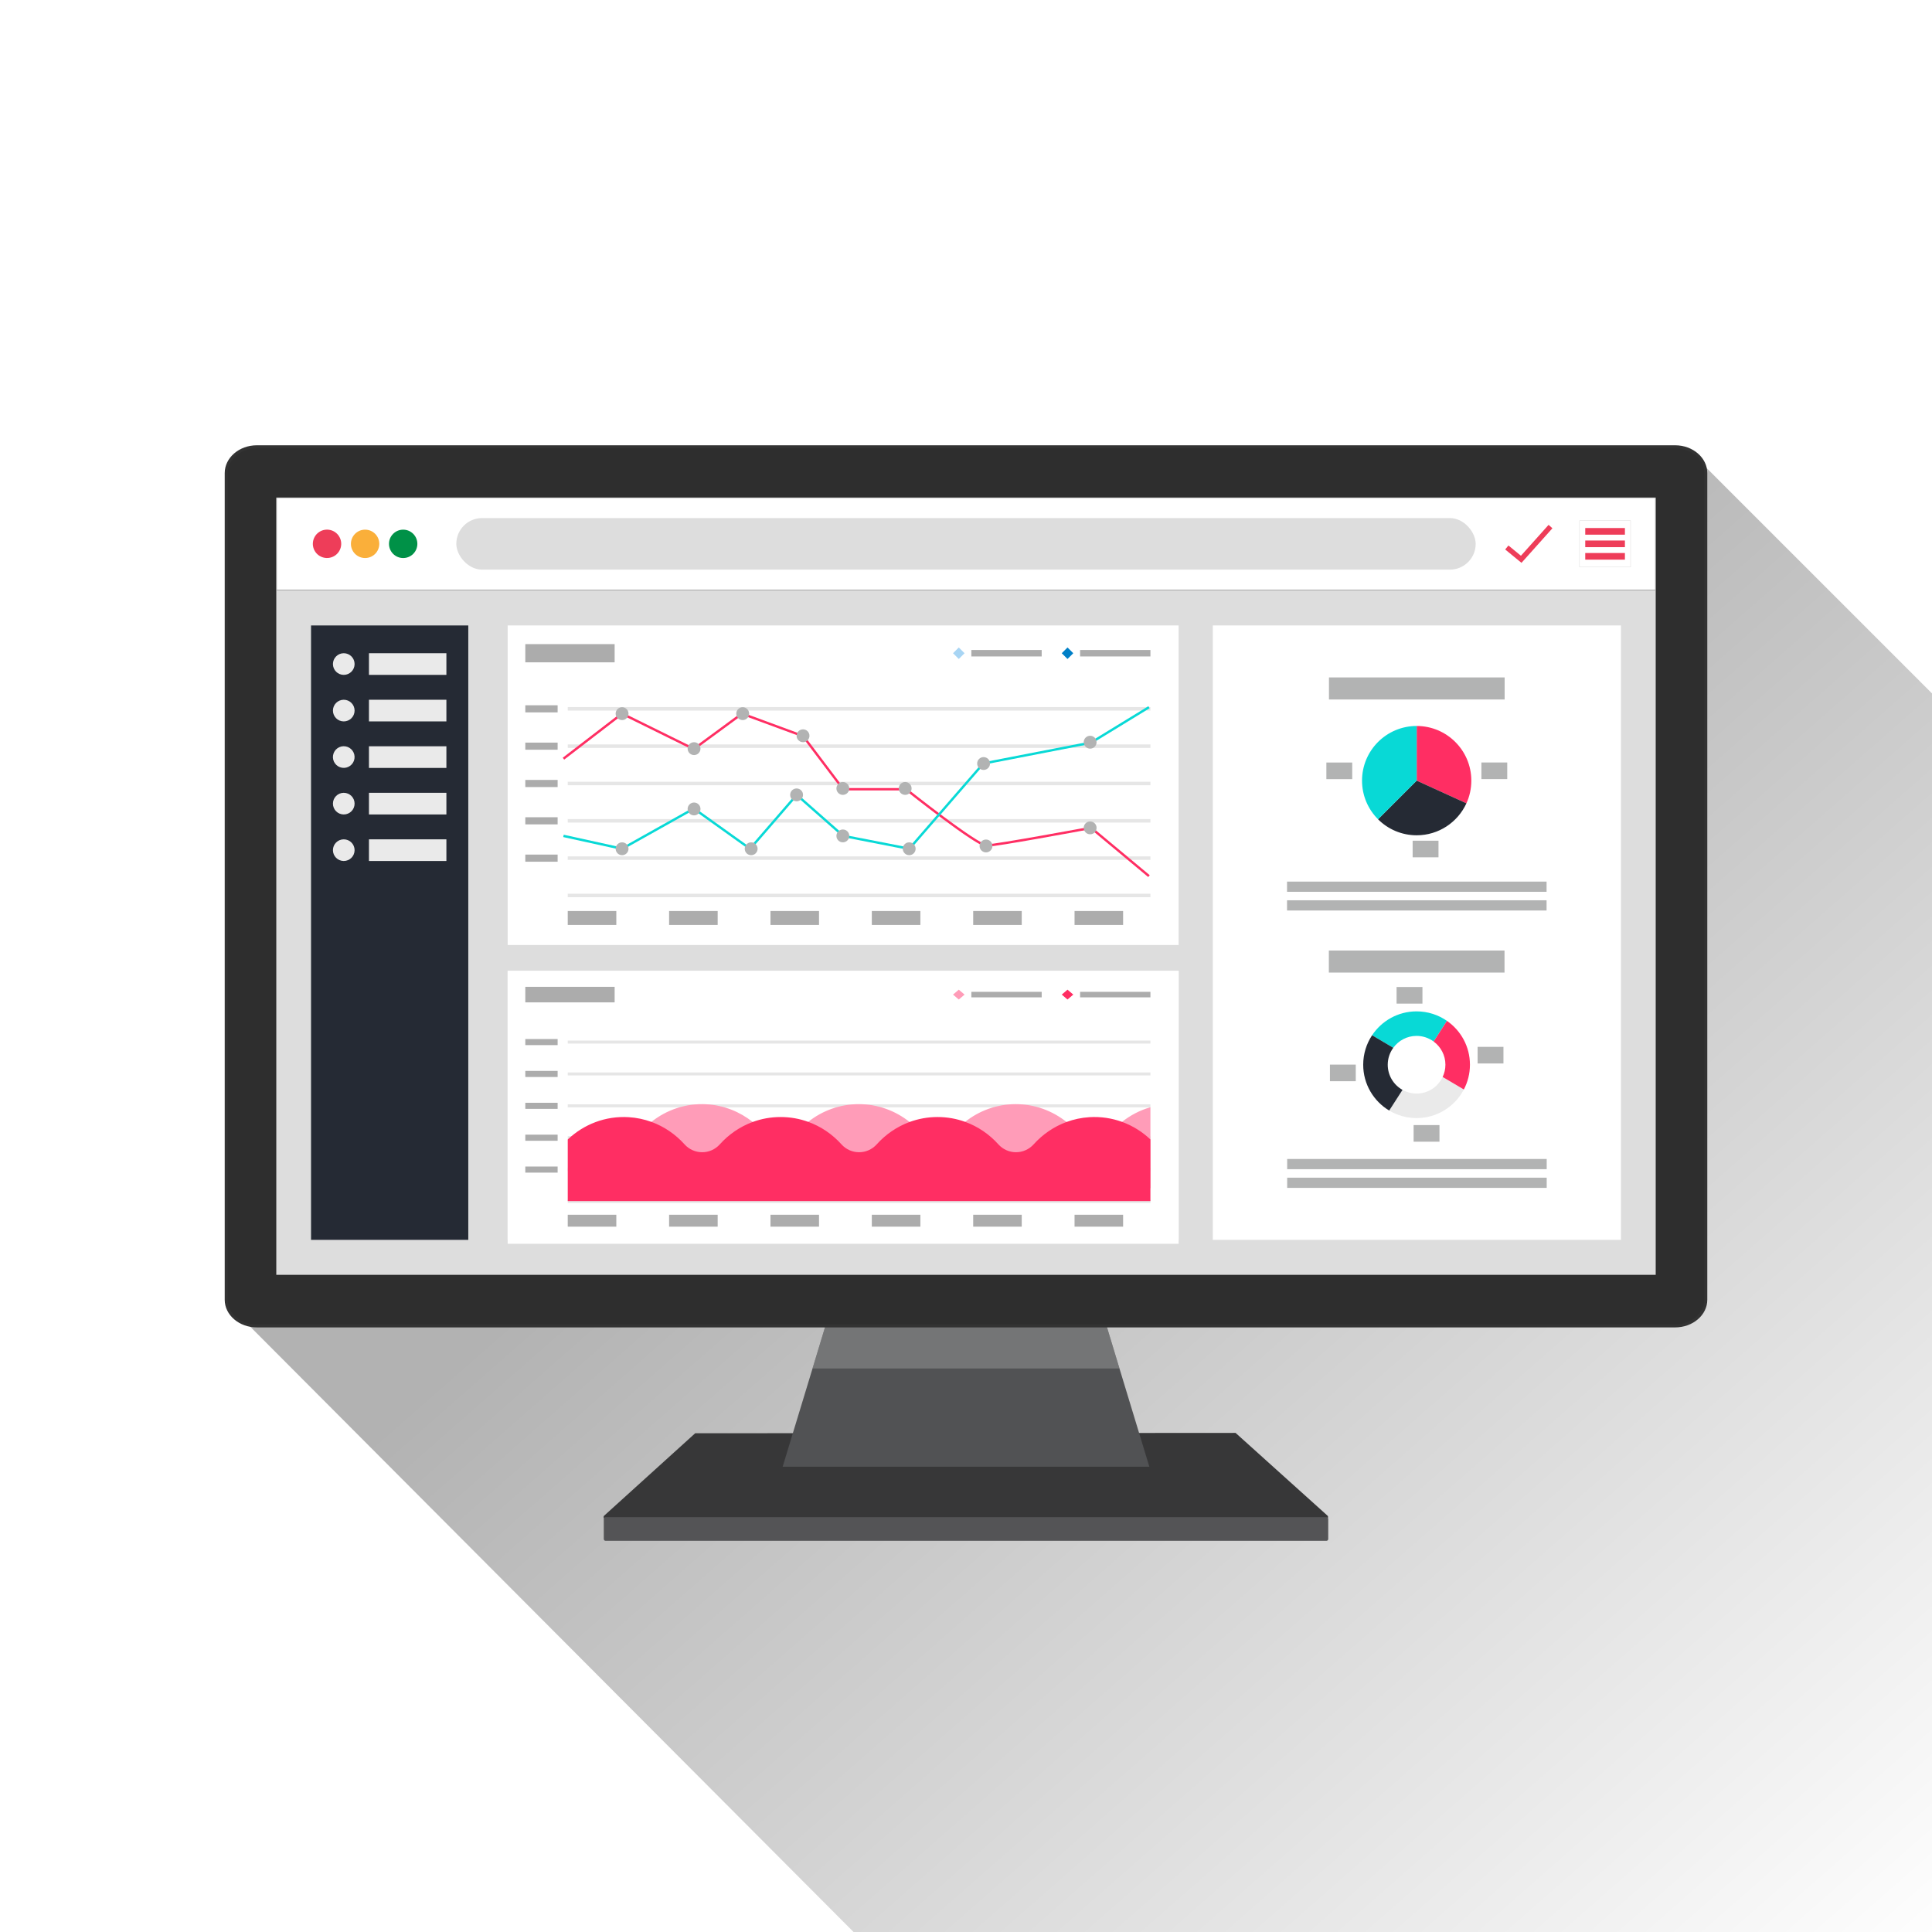 <?xml version="1.0" encoding="UTF-8"?>
<svg xmlns="http://www.w3.org/2000/svg" xmlns:xlink="http://www.w3.org/1999/xlink" viewBox="0 0 2100 2100">
  <defs>
    <clipPath id="clippath">
      <rect id="SVGID" width="2100" height="2100" style="fill:none;"></rect>
    </clipPath>
    <linearGradient id="linear-gradient" x1="1130.08" y1="924.25" x2="2146.19" y2="2080.31" gradientUnits="userSpaceOnUse">
      <stop offset="0" stop-color="#000"></stop>
      <stop offset="1" stop-color="#fff"></stop>
    </linearGradient>
  </defs>
  <g style="isolation:isolate;">
    <g id="Layer_6">
      <g style="clip-path:url(#clippath);">
        <polygon points="1836.12 489.83 3699.7 2353.41 1180.36 2353.41 269.8 1439.85 1836.12 489.83" style="fill:url(#linear-gradient); mix-blend-mode:multiply; opacity:.3;"></polygon>
        <path d="M657.7,1650.79c-.69,0-1.29-.51-1.52-1.25-.23-.76-.01-1.58.53-2.08l98.93-89.57,587.37-.39,99.92,89.96c.54.49.75,1.32.53,2.08-.23.74-.83,1.25-1.52,1.25h-784.24Z" style="fill:#373738;"></path>
        <polygon points="1249.3 1594.29 850.7 1594.29 883.19 1487.45 897.66 1439.66 1202.34 1439.66 1216.81 1487.45 1249.3 1594.29" style="fill:#515254;"></polygon>
        <g style="mix-blend-mode:multiply; opacity:.5;">
          <polygon points="1216.81 1487.45 883.19 1487.45 897.66 1439.66 1202.34 1439.66 1216.81 1487.45" style="fill:#989898;"></polygon>
        </g>
        <path d="M279.19,1441.23c-18.38,0-33.33-12.76-33.33-28.45v-898.53c0-15.78,14.95-28.63,33.33-28.63h1541.62c18.38,0,33.33,12.85,33.33,28.63v898.53c0,15.69-14.95,28.45-33.33,28.45H279.19Z" style="fill:#2e2e2e;"></path>
        <path d="M1820.81,487.21c17.42,0,31.73,12.01,31.73,27.03v898.53c0,14.84-14.31,26.85-31.73,26.85H279.19c-17.63,0-31.73-12.01-31.73-26.85v-898.53c0-15.01,14.1-27.03,31.73-27.03h1541.63M1820.81,484H279.19c-19.26,0-34.94,13.56-34.94,30.24v898.53c0,16.58,15.67,30.06,34.94,30.06h1541.63c19.26,0,34.94-13.49,34.94-30.06v-898.53c0-16.67-15.67-30.24-34.94-30.24h0Z" style="fill:#333;"></path>
        <path d="M658.25,1674.82c-1.09,0-1.97-.89-1.97-1.99v-21.76c0-1.1.88-1.99,1.97-1.99h783.5c1.09,0,1.98.89,1.98,1.99v21.76c0,1.1-.89,1.99-1.98,1.99h-783.5Z" style="fill:#545456;"></path>
        <rect x="300.32" y="541.16" width="1499.36" height="844.52" style="fill:#ddd;"></rect>
        <rect x="338.09" y="679.84" width="170.92" height="667.83" style="fill:#252a34;"></rect>
        <rect x="401.04" y="710.02" width="84.17" height="23.54" style="fill:#eaeaea;"></rect>
        <circle cx="373.66" cy="721.79" r="11.77" style="fill:#eaeaea;"></circle>
        <rect x="401.04" y="760.6" width="84.17" height="23.54" style="fill:#eaeaea;"></rect>
        <circle cx="373.66" cy="772.37" r="11.77" style="fill:#eaeaea;"></circle>
        <rect x="401.04" y="811.17" width="84.17" height="23.54" style="fill:#eaeaea;"></rect>
        <circle cx="373.66" cy="822.94" r="11.77" transform="translate(-498.37 1060.47) rotate(-80.82)" style="fill:#eaeaea;"></circle>
        <rect x="401.04" y="861.74" width="84.17" height="23.54" style="fill:#eaeaea;"></rect>
        <circle cx="373.66" cy="873.51" r="11.77" style="fill:#eaeaea;"></circle>
        <rect x="401.04" y="912.32" width="84.17" height="23.54" style="fill:#eaeaea;"></rect>
        <circle cx="373.66" cy="924.09" r="11.77" style="fill:#eaeaea;"></circle>
        <rect x="551.81" y="679.84" width="729.32" height="347.34" style="fill:#fff;"></rect>
        <rect x="617.12" y="849.72" width="633.33" height="3.79" style="fill:#e6e6e6;"></rect>
        <rect x="617.12" y="890.29" width="633.33" height="3.79" style="fill:#e6e6e6;"></rect>
        <rect x="617.12" y="930.87" width="633.33" height="3.79" style="fill:#e6e6e6;"></rect>
        <rect x="617.12" y="768.57" width="633.33" height="3.79" style="fill:#e6e6e6;"></rect>
        <rect x="617.12" y="809.15" width="633.33" height="3.79" style="fill:#e6e6e6;"></rect>
        <g style="mix-blend-mode:multiply; opacity:.81;">
          <rect x="570.99" y="928.89" width="35.13" height="7.75" style="fill:#999;"></rect>
          <rect x="570.99" y="888.31" width="35.13" height="7.75" style="fill:#999;"></rect>
          <rect x="570.99" y="847.74" width="35.13" height="7.75" style="fill:#999;"></rect>
          <rect x="570.99" y="807.17" width="35.13" height="7.75" style="fill:#999;"></rect>
          <rect x="570.99" y="766.59" width="35.13" height="7.75" style="fill:#999;"></rect>
        </g>
        <rect x="617.12" y="971.44" width="633.33" height="3.79" style="fill:#e6e6e6;"></rect>
        <rect x="617.12" y="990.24" width="52.78" height="15.17" style="fill:#999; mix-blend-mode:multiply; opacity:.81;"></rect>
        <rect x="727.29" y="990.24" width="52.78" height="15.17" style="fill:#999; mix-blend-mode:multiply; opacity:.81;"></rect>
        <rect x="837.47" y="990.24" width="52.78" height="15.17" style="fill:#999; mix-blend-mode:multiply; opacity:.81;"></rect>
        <rect x="947.64" y="990.24" width="52.78" height="15.17" style="fill:#999; mix-blend-mode:multiply; opacity:.81;"></rect>
        <rect x="1057.82" y="990.24" width="52.78" height="15.17" style="fill:#999; mix-blend-mode:multiply; opacity:.81;"></rect>
        <rect x="1167.99" y="990.24" width="52.78" height="15.17" style="fill:#999; mix-blend-mode:multiply; opacity:.81;"></rect>
        <rect x="570.99" y="700.13" width="97.09" height="19.79" style="fill:#999; mix-blend-mode:multiply; opacity:.81;"></rect>
        <rect x="1155.91" y="705.59" width="8.86" height="8.86" transform="translate(-162.21 1028.45) rotate(-45)" style="fill:#007fc7;"></rect>
        <rect x="1174.01" y="706.52" width="76.45" height="7.02" style="fill:#999; mix-blend-mode:multiply; opacity:.81;"></rect>
        <rect x="1037.73" y="705.59" width="8.86" height="8.86" transform="translate(-196.82 944.88) rotate(-45)" style="fill:#a8d5f4;"></rect>
        <rect x="1055.83" y="706.52" width="76.45" height="7.02" style="fill:#999; mix-blend-mode:multiply; opacity:.81;"></rect>
        <path d="M1248.06,953.29l-62.48-52.06c-9.27,1.73-103.1,19.14-113.28,19.14-1.71,0-5.53-1.01-18.8-9.78-7.71-5.09-17.67-12.18-29.62-21.08-18.81-14.01-36.73-28.18-39.45-30.34h-68.51l-43.74-57.91-65.43-24.11-52.45,38.52-.7-.35-77.28-38.11-63.06,48.46-1.58-2.05,64.33-49.45.72.36,77.29,38.12,52.31-38.41,67.45,24.85,43.42,57.49h68.13l.35.28c.19.15,19.46,15.46,39.75,30.58,35.45,26.4,44.58,30.34,46.87,30.34,10.25,0,112.38-19.02,113.41-19.21l.6-.11,63.41,52.84-1.66,1.99Z" style="fill:#ff2e63;"></path>
        <polygon points="815.5 924.31 754.09 880.39 676.37 923.94 612.2 909.85 612.75 907.32 675.97 921.21 754.25 877.34 815.08 920.84 865.87 862.17 917.16 907.39 987.9 921.16 1068.12 828.73 1068.56 828.64 1185.48 805.96 1248.22 767.61 1249.57 769.82 1186.43 808.41 1186.2 808.45 1069.49 831.09 988.87 923.99 915.97 909.79 866.12 865.84 815.5 924.31" style="fill:#08d9d6;"></polygon>
        <circle cx="676.17" cy="775.71" r="6.99" style="fill:#b2b3b3;"></circle>
        <circle cx="754.41" cy="813.74" r="6.99" style="fill:#b2b3b3;"></circle>
        <circle cx="807.3" cy="775.71" r="6.99" style="fill:#b2b3b3;"></circle>
        <path d="M865.87,799.75c0-3.86,3.13-6.99,6.99-6.99s6.99,3.13,6.99,6.99-3.13,6.99-6.99,6.99-6.99-3.13-6.99-6.99Z" style="fill:#b2b3b3;"></path>
        <path d="M909.15,857.01c0-3.86,3.13-6.99,6.99-6.99s6.99,3.13,6.99,6.99-3.13,6.99-6.99,6.99-6.99-3.13-6.99-6.99Z" style="fill:#b2b3b3;"></path>
        <path d="M976.9,857.01c0-3.86,3.13-6.99,6.99-6.99s6.99,3.13,6.99,6.99-3.13,6.99-6.99,6.99-6.99-3.13-6.99-6.99Z" style="fill:#b2b3b3;"></path>
        <circle cx="1071.75" cy="919.52" r="6.99" style="fill:#b2b3b3;"></circle>
        <circle cx="988.26" cy="922.57" r="6.99" style="fill:#b2b3b3;"></circle>
        <path d="M858.88,864c0-3.86,3.13-6.99,6.99-6.99s6.99,3.13,6.99,6.99-3.13,6.99-6.99,6.99-6.99-3.13-6.99-6.99Z" style="fill:#b2b3b3;"></path>
        <circle cx="916.14" cy="908.59" r="6.99" style="fill:#b2b3b3;"></circle>
        <circle cx="816.48" cy="922.57" r="6.99" style="fill:#b2b3b3;"></circle>
        <circle cx="754.41" cy="879.3" r="6.99" style="fill:#b2b3b3;"></circle>
        <circle cx="676.17" cy="922.57" r="6.99" style="fill:#b2b3b3;"></circle>
        <path d="M1062.13,829.91c0-3.86,3.13-6.99,6.99-6.99s6.99,3.13,6.99,6.99-3.13,6.99-6.99,6.99-6.99-3.13-6.99-6.99Z" style="fill:#b2b3b3;"></path>
        <path d="M1177.96,899.85c0-3.86,3.13-6.99,6.99-6.99s6.99,3.13,6.99,6.99-3.13,6.99-6.99,6.99-6.99-3.13-6.99-6.99Z" style="fill:#b2b3b3;"></path>
        <circle cx="1184.95" cy="806.74" r="6.99" style="fill:#b2b3b3;"></circle>
        <polygon points="894.39 1055.31 879.86 1055.31 551.81 1055.31 551.81 1347.67 879.86 1347.67 894.39 1347.67 1281.13 1347.67 1281.13 1055.31 894.39 1055.31" style="fill:#fff;"></polygon>
        <rect x="551.81" y="1055.31" width="729.32" height="296.61" style="fill:#fff;"></rect>
        <rect x="617.12" y="1200.37" width="633.33" height="3.24" style="fill:#e6e6e6;"></rect>
        <rect x="617.12" y="1235.02" width="633.33" height="3.24" style="fill:#e6e6e6;"></rect>
        <rect x="617.12" y="1269.66" width="633.33" height="3.24" style="fill:#e6e6e6;"></rect>
        <rect x="617.12" y="1131.08" width="633.33" height="3.24" style="fill:#e6e6e6;"></rect>
        <rect x="617.12" y="1165.72" width="633.33" height="3.24" style="fill:#e6e6e6;"></rect>
        <g style="mix-blend-mode:multiply; opacity:.81;">
          <rect x="570.99" y="1267.97" width="35.13" height="6.62" style="fill:#999;"></rect>
          <rect x="570.99" y="1233.33" width="35.13" height="6.62" style="fill:#999;"></rect>
          <rect x="570.99" y="1198.68" width="35.13" height="6.62" style="fill:#999;"></rect>
          <rect x="570.99" y="1164.03" width="35.13" height="6.62" style="fill:#999;"></rect>
          <rect x="570.99" y="1129.39" width="35.13" height="6.62" style="fill:#999;"></rect>
        </g>
        <rect x="617.12" y="1304.31" width="633.33" height="3.24" style="fill:#e6e6e6;"></rect>
        <rect x="617.12" y="1320.37" width="52.78" height="12.96" style="fill:#999; mix-blend-mode:multiply; opacity:.81;"></rect>
        <rect x="727.29" y="1320.37" width="52.78" height="12.96" style="fill:#999; mix-blend-mode:multiply; opacity:.81;"></rect>
        <rect x="837.47" y="1320.37" width="52.78" height="12.96" style="fill:#999; mix-blend-mode:multiply; opacity:.81;"></rect>
        <rect x="947.64" y="1320.37" width="52.78" height="12.96" style="fill:#999; mix-blend-mode:multiply; opacity:.81;"></rect>
        <rect x="1057.82" y="1320.37" width="52.78" height="12.96" style="fill:#999; mix-blend-mode:multiply; opacity:.81;"></rect>
        <rect x="1167.99" y="1320.37" width="52.78" height="12.96" style="fill:#999; mix-blend-mode:multiply; opacity:.81;"></rect>
        <rect x="570.99" y="1072.63" width="97.09" height="16.9" style="fill:#999; mix-blend-mode:multiply; opacity:.81;"></rect>
        <polygon points="1166.61 1081.08 1160.34 1086.43 1154.08 1081.08 1160.34 1075.73 1166.61 1081.08" style="fill:#ff2e63;"></polygon>
        <rect x="1174.01" y="1078.08" width="76.45" height="5.99" style="fill:#999; mix-blend-mode:multiply; opacity:.81;"></rect>
        <polygon points="1048.43 1081.08 1042.17 1086.43 1035.9 1081.08 1042.17 1075.73 1048.43 1081.08" style="fill:#ff9cb8;"></polygon>
        <rect x="1055.83" y="1078.08" width="76.45" height="5.99" style="fill:#999; mix-blend-mode:multiply; opacity:.81;"></rect>
        <path d="M1250.45,1203.52v88h-548.33v-66.96c1.9-1.79,3.87-3.51,5.91-5.12,16.53-13.15,37.65-20.52,60.4-19.12,18.69,1.16,35.84,8.15,49.7,19.22,3.89,3.11,7.52,6.54,10.86,10.25,10.31,11.48,28.11,11.53,38.41.05,3.4-3.79,7.11-7.28,11.09-10.44,15.18-12.06,34.27-19.24,55.01-19.24s39.98,7.24,55.19,19.39c3.91,3.12,7.56,6.56,10.91,10.29,10.29,11.46,28.08,11.46,38.37,0,3.4-3.79,7.11-7.28,11.09-10.44,15.18-12.06,34.27-19.24,55.01-19.24s39.97,7.24,55.18,19.39c3.91,3.11,7.56,6.56,10.91,10.29,10.31,11.48,28.11,11.43,38.42-.05,3.38-3.75,7.06-7.22,11-10.36,9.05-7.19,19.49-12.66,30.85-15.9t.02,0Z" style="fill:#ff9cb8;"></path>
        <path d="M1250.45,1238.56v66.96h-633.33v-66.96c17.24-16.31,40.75-25.81,66.31-24.24,8.58.53,16.84,2.3,24.6,5.12,13.89,5.05,26.2,13.49,35.96,24.35,10.31,11.48,28.11,11.53,38.42.05,9.7-10.81,21.92-19.23,35.72-24.3,9.48-3.48,19.7-5.38,30.37-5.38s20.62,1.85,29.99,5.24c13.96,5.06,26.31,13.53,36.11,24.44,10.29,11.46,28.08,11.46,38.37,0,9.7-10.81,21.93-19.23,35.72-24.29,9.48-3.49,19.72-5.39,30.38-5.39s20.61,1.85,29.99,5.24c13.95,5.06,26.3,13.53,36.1,24.44,10.31,11.48,28.11,11.43,38.42-.05,9.7-10.78,21.9-19.19,35.67-24.24,7.84-2.89,16.2-4.69,24.89-5.23,12.46-.77,24.44,1.1,35.44,5.11,11.56,4.2,22.04,10.77,30.87,19.13Z" style="fill:#ff2e63;"></path>
        <rect x="1318.25" y="679.84" width="443.66" height="667.83" style="fill:#fff;"></rect>
        <path d="M1599.27,848.51c0,8.8-1.91,17.16-5.35,24.67l-54.06-24.67v-59.4c32.81,0,59.4,26.6,59.4,59.4Z" style="fill:#ff2e63;"></path>
        <path d="M1593.92,873.18c-9.37,20.5-30.05,34.74-54.06,34.74-16.4,0-31.26-6.65-42-17.4l42-42.01,54.06,24.67Z" style="fill:#252a34;"></path>
        <path d="M1539.87,789.1v59.4l-42,42.01c-10.75-10.75-17.4-25.6-17.4-42.01,0-32.81,26.59-59.4,59.4-59.4Z" style="fill:#08d9d6;"></path>
        <rect x="1441.71" y="828.83" width="28.1" height="18.06" style="fill:#b2b3b3;"></rect>
        <rect x="1610.21" y="828.78" width="28.1" height="18.06" style="fill:#b2b3b3;"></rect>
        <rect x="1535.48" y="913.81" width="28.1" height="18.06" style="fill:#b2b3b3;"></rect>
        <rect x="1444.54" y="736.34" width="190.94" height="23.97" style="fill:#b2b3b3;"></rect>
        <rect x="1398.96" y="958.26" width="282.1" height="11.09" style="fill:#b2b3b3;"></rect>
        <rect x="1398.96" y="978.58" width="282.1" height="11.09" style="fill:#b2b3b3;"></rect>
        <path d="M1591.14,1184.23c-9.69,18.48-29.04,31.08-51.37,31.09-10.87,0-21.06-3-29.76-8.21l14.46-22.46c4.52,2.53,9.73,4.01,15.29,4.01,12.55,0,23.35-7.4,28.34-18.04l23.04,13.61Z" style="fill:#eaeaea;"></path>
        <path d="M1572.77,1109.63l-14.46,22.46c-5.21-3.83-11.6-6.12-18.57-6.12-10.4,0-19.6,5.11-25.3,12.92l-23.04-13.61c10.39-15.65,28.15-25.96,48.33-25.97,12.28,0,23.65,3.81,33.03,10.32Z" style="fill:#08d9d6;"></path>
        <path d="M1524.47,1184.66l-14.46,22.46c-16.93-10.13-28.25-28.64-28.26-49.79,0-11.84,3.55-22.86,9.65-32.04l23.04,13.61c-3.78,5.17-6.03,11.53-6.03,18.42,0,11.75,6.48,21.98,16.06,27.34Z" style="fill:#252a34;"></path>
        <path d="M1597.77,1157.29c0,9.73-2.41,18.88-6.63,26.94l-23.04-13.61c1.9-4.05,3.01-8.55,3.01-13.32,0-10.35-5.06-19.51-12.8-25.21l14.46-22.46c15.1,10.47,24.99,27.9,25,47.66Z" style="fill:#ff2e63;"></path>
        <rect x="1445.57" y="1157.18" width="28.1" height="18.06" style="fill:#b2b3b3;"></rect>
        <rect x="1536.54" y="1222.92" width="28.1" height="18.06" style="fill:#b2b3b3;"></rect>
        <rect x="1518.03" y="1072.82" width="28.1" height="18.06" style="fill:#b2b3b3;"></rect>
        <rect x="1606.09" y="1137.89" width="28.1" height="18.06" style="fill:#b2b3b3;"></rect>
        <rect x="1444.41" y="1033.18" width="190.94" height="23.97" style="fill:#b2b3b3;"></rect>
        <rect x="1399.1" y="1259.76" width="282.1" height="11.09" style="fill:#b2b3b3;"></rect>
        <rect x="1399.1" y="1280.09" width="282.1" height="11.09" style="fill:#b2b3b3;"></rect>
        <rect x="300.6" y="540.94" width="1498.8" height="100.4" style="fill:#fff;"></rect>
        <path d="M300.32,540.65v100.96h1499.36v-100.96H300.32ZM1799.12,641.06H300.88v-99.84h1498.24v99.84Z" style="fill:gray;"></path>
        <circle cx="355.47" cy="591.14" r="15.42" transform="translate(-301.85 800.25) rotate(-76.63)" style="fill:#ee3d59;"></circle>
        <circle cx="396.85" cy="591.14" r="15.42" transform="translate(-301.76 453.75) rotate(-45)" style="fill:#faaf3a;"></circle>
        <circle cx="438.23" cy="591.14" r="15.42" transform="translate(-289.64 483.02) rotate(-45)" style="fill:#009147;"></circle>
        <rect x="495.99" y="563.12" width="1108.01" height="56.04" rx="28.02" ry="28.02" style="fill:#ddd;"></rect>
        <rect x="1716.88" y="565.99" width="55.54" height="50.29" style="fill:#fff;"></rect>
        <path d="M1716.74,565.85v50.56h55.82v-50.56h-55.82ZM1772.28,616.14h-55.26v-50.01h55.26v50.01Z" style="fill:#cccbcb;"></path>
        <rect x="1723.09" y="573.95" width="43.12" height="7.22" style="fill:#ee3d59;"></rect>
        <rect x="1723.09" y="587.52" width="43.12" height="7.22" style="fill:#ee3d59;"></rect>
        <rect x="1723.09" y="601.1" width="43.12" height="7.22" style="fill:#ee3d59;"></rect>
        <polygon points="1653.79 611.79 1636.07 597.25 1639.61 592.93 1653.19 604.07 1683.25 570.49 1687.41 574.21 1653.79 611.79" style="fill:#ee3d59;"></polygon>
      </g>
    </g>
  </g>
</svg>
